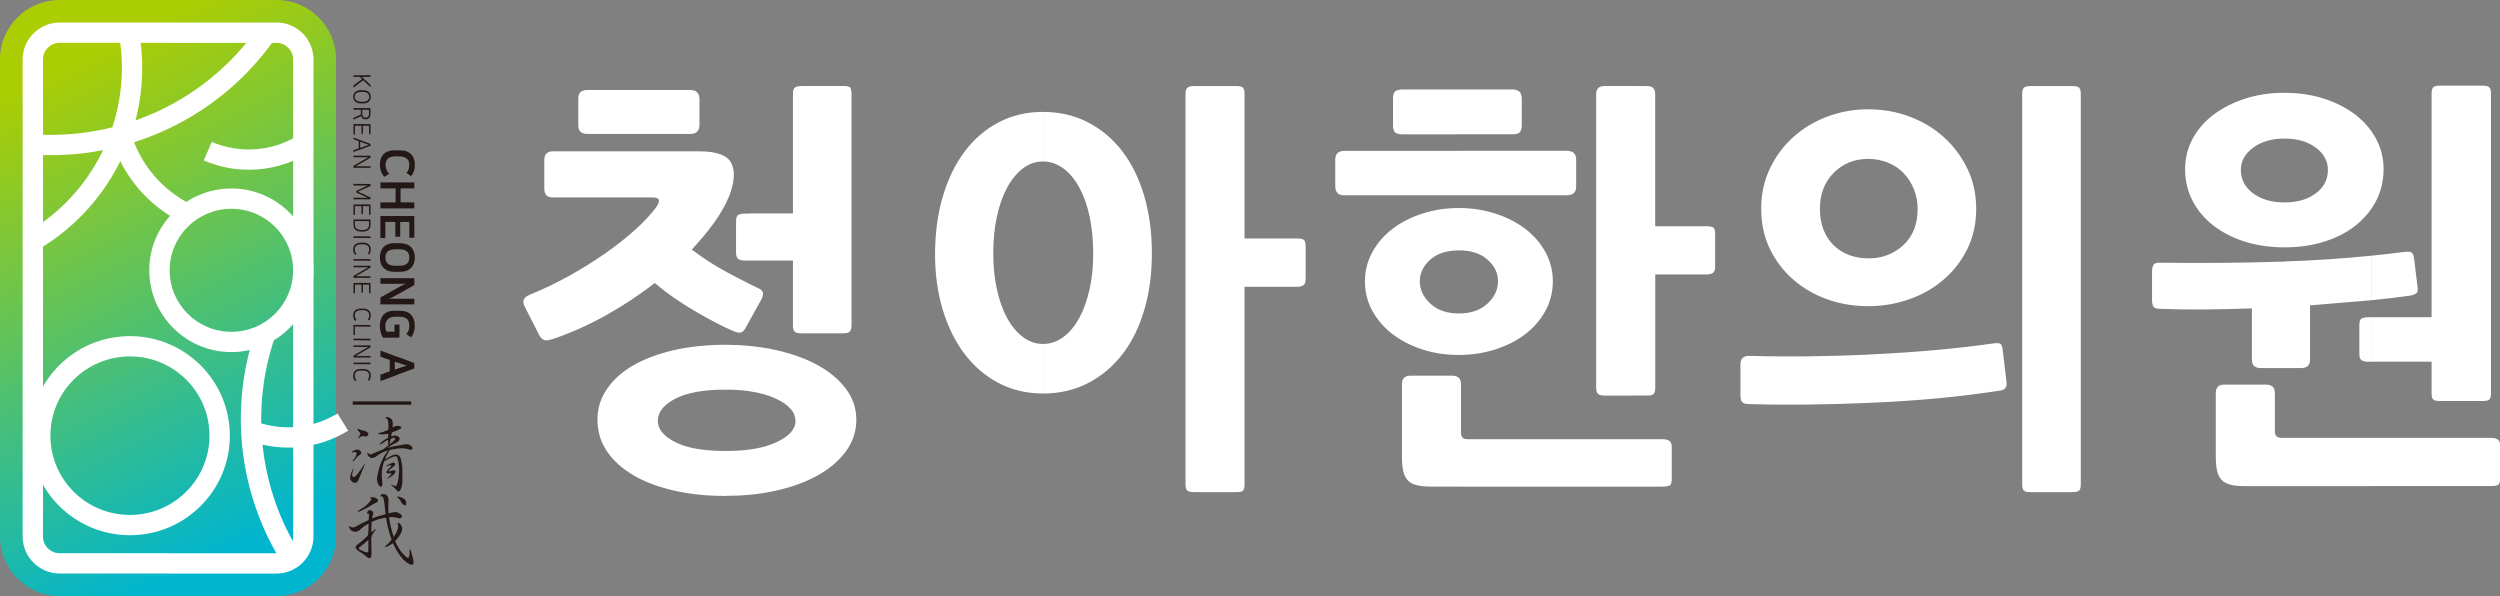 <svg width="151" height="36" viewBox="0 0 151 36" fill="none" xmlns="http://www.w3.org/2000/svg">
<rect x="0" y="0" width="151" height="36" fill="#808080" stroke="none"/>
<g clip-path="url(#clip0_1_99)">
<path d="M143.237 29.363V26.449H150.488C150.626 26.449 150.744 26.478 150.849 26.537C150.951 26.596 151.003 26.72 151.003 26.906V28.899C151.003 29.138 150.951 29.275 150.849 29.308C150.747 29.341 150.626 29.36 150.488 29.36H143.237V29.363ZM143.237 21.845V19.159H146.868V5.656C146.868 5.47 146.9 5.34 146.969 5.274C147.038 5.206 147.166 5.173 147.353 5.173H149.97C150.157 5.173 150.288 5.206 150.354 5.274C150.423 5.343 150.456 5.47 150.456 5.656V23.736C150.456 23.942 150.423 24.073 150.354 24.132C150.285 24.191 150.157 24.22 149.97 24.22H147.353C147.166 24.22 147.038 24.191 146.969 24.132C146.9 24.073 146.868 23.939 146.868 23.736V21.845H143.237ZM143.237 18.133C144.027 18.057 144.801 17.966 145.559 17.858C145.729 17.825 145.857 17.776 145.943 17.718C146.028 17.659 146.054 17.525 146.018 17.322L145.811 15.61C145.779 15.404 145.723 15.283 145.644 15.237C145.569 15.195 145.401 15.191 145.142 15.224C144.509 15.306 143.873 15.381 143.23 15.446V18.136L143.237 18.133ZM143.237 12.6C143.342 12.45 143.434 12.29 143.519 12.127C143.817 11.548 143.968 10.908 143.968 10.208C143.968 9.561 143.817 8.954 143.519 8.392C143.434 8.231 143.339 8.078 143.237 7.931V12.597V12.6ZM143.237 7.934V12.6C142.974 12.983 142.653 13.322 142.276 13.623C141.745 14.041 141.118 14.365 140.39 14.594C139.662 14.822 138.862 14.94 137.989 14.94H137.976V12.228H137.989C138.76 12.228 139.386 12.045 139.875 11.679C140.364 11.313 140.606 10.839 140.606 10.261C140.606 9.731 140.364 9.284 139.875 8.918C139.386 8.552 138.76 8.369 137.989 8.369H137.976V5.607H137.989C138.862 5.607 139.662 5.728 140.39 5.967C141.118 6.205 141.748 6.529 142.276 6.937C142.656 7.231 142.978 7.565 143.237 7.934ZM143.237 15.443V18.133C143.027 18.152 142.82 18.172 142.607 18.188C141.597 18.273 140.57 18.358 139.527 18.443V21.717C139.527 22.057 139.347 22.23 138.99 22.23H137.976V15.793C139.76 15.734 141.512 15.62 143.237 15.443ZM143.237 19.162H143.02C142.883 19.162 142.765 19.185 142.66 19.227C142.555 19.27 142.505 19.404 142.505 19.622V21.387C142.505 21.573 142.551 21.698 142.646 21.76C142.742 21.818 142.863 21.848 143.017 21.848H143.234V19.162H143.237ZM143.237 26.449V29.363H137.976V26.449H143.237ZM137.976 5.607V8.369C137.212 8.369 136.582 8.555 136.09 8.918C135.595 9.284 135.346 9.731 135.346 10.261C135.346 10.839 135.595 11.313 136.09 11.679C136.582 12.041 137.212 12.228 137.976 12.228V14.94C137.107 14.94 136.313 14.822 135.588 14.594C134.86 14.365 134.227 14.038 133.689 13.623C133.152 13.205 132.732 12.708 132.43 12.127C132.132 11.548 131.981 10.908 131.981 10.208C131.981 9.561 132.132 8.954 132.43 8.392C132.729 7.829 133.148 7.343 133.689 6.934C134.227 6.526 134.86 6.202 135.588 5.964C136.313 5.725 137.107 5.607 137.976 5.604V5.607ZM137.976 15.796V22.233H136.553C136.192 22.233 136.015 22.064 136.015 21.72V18.626C135.057 18.659 134.116 18.681 133.191 18.691C132.266 18.701 131.361 18.688 130.469 18.652C130.262 18.652 130.131 18.61 130.072 18.525C130.013 18.44 129.983 18.302 129.983 18.116V16.404C129.983 16.218 130.016 16.077 130.085 15.982C130.154 15.888 130.282 15.852 130.469 15.868C132.899 15.901 135.359 15.881 137.848 15.803H137.976V15.796ZM137.976 26.449V29.363H135.602C135.241 29.363 134.946 29.334 134.716 29.275C134.486 29.216 134.306 29.118 134.178 28.981C134.05 28.844 133.962 28.658 133.909 28.419C133.857 28.181 133.834 27.883 133.834 27.524V23.74C133.834 23.4 134.004 23.23 134.349 23.23H136.864C137.225 23.23 137.402 23.4 137.402 23.74V26.066C137.402 26.321 137.54 26.449 137.812 26.449H137.979H137.976ZM112.873 24.331V21.41L113.168 21.397C114.444 21.338 115.693 21.253 116.917 21.142C118.14 21.031 119.291 20.9 120.37 20.747C120.61 20.714 120.764 20.721 120.833 20.773C120.902 20.825 120.944 20.943 120.961 21.132L121.19 23.05C121.243 23.358 121.121 23.537 120.83 23.586C119.649 23.773 118.422 23.926 117.146 24.047C115.871 24.168 114.585 24.256 113.283 24.315L112.873 24.334V24.331ZM112.873 18.495V15.607C113.699 15.6 114.398 15.332 114.965 14.803C115.539 14.267 115.825 13.538 115.825 12.617C115.825 12.192 115.749 11.79 115.595 11.414C115.441 11.038 115.231 10.715 114.965 10.444C114.7 10.172 114.385 9.963 114.014 9.816C113.653 9.676 113.273 9.601 112.873 9.597V6.604C113.752 6.604 114.582 6.754 115.362 7.052C116.149 7.349 116.838 7.767 117.428 8.303C118.019 8.839 118.488 9.476 118.839 10.208C119.19 10.94 119.363 11.744 119.363 12.613C119.363 13.483 119.186 14.303 118.839 15.018C118.488 15.734 118.012 16.352 117.415 16.871C116.815 17.391 116.12 17.793 115.323 18.074C114.542 18.348 113.726 18.489 112.873 18.495ZM125.195 29.723H122.627C122.44 29.723 122.312 29.694 122.243 29.635C122.174 29.576 122.141 29.442 122.141 29.239V5.683C122.141 5.496 122.174 5.366 122.243 5.3C122.312 5.235 122.44 5.199 122.627 5.199H125.195C125.382 5.199 125.51 5.232 125.579 5.3C125.648 5.369 125.68 5.496 125.68 5.683V29.236C125.68 29.442 125.648 29.573 125.579 29.631C125.51 29.69 125.382 29.72 125.195 29.72V29.723ZM112.873 6.604V9.597H112.847C112.007 9.597 111.312 9.878 110.754 10.44C110.197 11.002 109.921 11.728 109.921 12.613C109.921 13.499 110.193 14.264 110.741 14.799C111.289 15.335 111.991 15.603 112.847 15.603H112.873V18.492H112.82C111.948 18.492 111.121 18.351 110.344 18.07C109.567 17.789 108.881 17.387 108.291 16.868C107.701 16.348 107.235 15.731 106.891 15.015C106.549 14.3 106.376 13.499 106.376 12.61C106.376 11.721 106.546 10.94 106.891 10.205C107.232 9.473 107.701 8.836 108.291 8.3C108.881 7.764 109.57 7.346 110.357 7.048C111.144 6.751 111.974 6.601 112.847 6.601H112.873V6.604ZM112.873 21.413V24.334C111.709 24.384 110.551 24.416 109.396 24.433C108.104 24.449 106.851 24.442 105.634 24.406C105.428 24.406 105.293 24.364 105.224 24.279C105.156 24.194 105.123 24.057 105.123 23.87V22.031C105.123 21.671 105.293 21.495 105.638 21.495C106.835 21.528 108.071 21.537 109.347 21.521C110.525 21.505 111.699 21.472 112.876 21.42L112.873 21.413ZM98.691 29.393V26.527H100.436C100.574 26.527 100.698 26.556 100.807 26.615C100.918 26.674 100.974 26.798 100.974 26.988V28.932C100.974 29.171 100.918 29.308 100.807 29.341C100.695 29.373 100.57 29.393 100.436 29.393H98.691ZM98.691 23.893V5.199H99.511C99.819 5.199 99.974 5.362 99.974 5.686V13.665H103.08C103.217 13.665 103.335 13.682 103.44 13.718C103.542 13.751 103.594 13.888 103.594 14.126V16.12C103.594 16.306 103.549 16.43 103.453 16.489C103.358 16.548 103.237 16.577 103.083 16.577H99.977V23.407C99.977 23.593 99.947 23.724 99.888 23.789C99.829 23.857 99.705 23.89 99.518 23.89H98.698L98.691 23.893ZM98.691 5.199V23.893H96.92C96.733 23.893 96.599 23.861 96.523 23.792C96.448 23.724 96.409 23.596 96.409 23.41V5.683C96.409 5.359 96.579 5.196 96.92 5.196H98.691V5.199ZM98.691 26.527H88.629C88.373 26.527 88.245 26.4 88.245 26.145V23.204C88.245 23.037 88.203 22.913 88.117 22.828V29.393H98.691V26.527ZM88.117 21.439V18.933C88.835 18.933 89.409 18.737 89.836 18.345C90.262 17.953 90.479 17.502 90.479 16.989C90.479 16.476 90.269 16.061 89.849 15.685C89.429 15.309 88.852 15.123 88.117 15.123V12.564C88.888 12.564 89.619 12.675 90.311 12.898C91.003 13.12 91.607 13.427 92.122 13.819C92.637 14.211 93.04 14.678 93.342 15.224C93.64 15.77 93.791 16.358 93.791 16.989C93.791 17.619 93.64 18.234 93.342 18.779C93.043 19.325 92.637 19.792 92.122 20.185C91.607 20.577 91.007 20.884 90.311 21.106C89.626 21.325 88.895 21.436 88.117 21.439ZM88.117 11.796V9.11H94.637C95.015 9.11 95.201 9.29 95.201 9.646V11.257C95.201 11.617 95.015 11.793 94.637 11.793H88.117V11.796ZM88.117 8.114V5.402H91.351C91.728 5.402 91.915 5.588 91.915 5.964V7.548C91.915 7.735 91.882 7.875 91.814 7.97C91.745 8.065 91.591 8.11 91.351 8.11H88.117V8.114ZM88.117 5.402V8.114H84.677C84.539 8.114 84.414 8.084 84.306 8.026C84.195 7.967 84.139 7.816 84.139 7.578V5.941C84.139 5.702 84.195 5.552 84.306 5.493C84.418 5.434 84.542 5.405 84.677 5.405H88.117V5.402ZM88.117 9.11V11.796H81.187C80.826 11.796 80.649 11.61 80.649 11.234V9.65C80.649 9.29 80.836 9.114 81.213 9.114H88.117V9.11ZM88.117 12.564V15.123C87.383 15.123 86.805 15.309 86.385 15.685C85.966 16.061 85.756 16.495 85.756 16.989C85.756 17.482 85.969 17.953 86.399 18.345C86.825 18.737 87.399 18.933 88.117 18.933V21.439H88.091C87.32 21.439 86.592 21.328 85.91 21.106C85.225 20.884 84.628 20.577 84.113 20.185C83.601 19.792 83.194 19.325 82.893 18.779C82.591 18.234 82.443 17.636 82.443 16.989C82.443 16.342 82.594 15.77 82.893 15.224C83.191 14.678 83.598 14.211 84.113 13.819C84.628 13.427 85.228 13.12 85.923 12.898C86.615 12.675 87.347 12.564 88.117 12.564ZM88.117 22.825V29.39H86.448C86.087 29.39 85.792 29.36 85.562 29.301C85.333 29.243 85.152 29.145 85.024 29.007C84.897 28.87 84.805 28.684 84.755 28.445C84.703 28.207 84.677 27.909 84.677 27.55V23.204C84.677 22.864 84.847 22.691 85.192 22.691H87.707C87.891 22.691 88.029 22.737 88.117 22.825ZM63.014 23.766V20.773C63.453 20.773 63.86 20.629 64.234 20.351C64.611 20.07 64.933 19.681 65.198 19.188C65.464 18.695 65.667 18.113 65.815 17.45C65.963 16.786 66.031 16.067 66.031 15.303C66.031 14.538 65.959 13.764 65.815 13.09C65.671 12.417 65.464 11.832 65.198 11.339C64.933 10.845 64.611 10.457 64.234 10.176C63.86 9.898 63.453 9.757 63.014 9.754V6.761C64.001 6.761 64.9 6.97 65.71 7.388C66.523 7.807 67.215 8.392 67.789 9.14C68.363 9.891 68.803 10.79 69.111 11.839C69.419 12.888 69.573 14.041 69.573 15.303C69.573 16.564 69.419 17.688 69.111 18.73C68.803 19.77 68.363 20.662 67.789 21.403C67.215 22.145 66.523 22.724 65.71 23.142C64.9 23.557 64.001 23.766 63.014 23.769V23.766ZM78.35 17.322H75.169V29.239C75.169 29.445 75.139 29.576 75.08 29.635C75.021 29.694 74.897 29.723 74.706 29.723H72.115C71.928 29.723 71.794 29.694 71.719 29.635C71.643 29.576 71.604 29.442 71.604 29.239V5.683C71.604 5.496 71.643 5.366 71.719 5.3C71.797 5.232 71.928 5.199 72.115 5.199H74.706C74.893 5.199 75.018 5.232 75.08 5.3C75.139 5.369 75.169 5.496 75.169 5.683V14.404H78.35C78.504 14.404 78.629 14.427 78.721 14.469C78.816 14.512 78.862 14.652 78.862 14.891V16.835C78.862 17.041 78.816 17.172 78.721 17.231C78.626 17.289 78.504 17.319 78.35 17.319V17.322ZM45.27 20.894C45.844 20.949 46.399 21.037 46.933 21.158C47.901 21.381 48.734 21.688 49.436 22.08C50.138 22.472 50.692 22.946 51.105 23.498C51.515 24.053 51.722 24.671 51.722 25.351C51.722 26.03 51.515 26.681 51.105 27.243C50.695 27.805 50.138 28.288 49.436 28.687C48.734 29.089 47.901 29.399 46.933 29.622C46.399 29.742 45.844 29.834 45.27 29.886V27.154C45.907 27.07 46.455 26.919 46.907 26.707C47.668 26.347 48.048 25.923 48.048 25.429C48.048 24.9 47.658 24.452 46.881 24.086C46.425 23.87 45.887 23.72 45.27 23.632V20.894ZM63.011 6.761V9.754H62.998C62.551 9.754 62.145 9.895 61.778 10.176C61.41 10.457 61.092 10.845 60.826 11.339C60.561 11.832 60.354 12.417 60.21 13.09C60.066 13.764 59.993 14.502 59.993 15.303C59.993 16.103 60.066 16.789 60.21 17.463C60.354 18.136 60.561 18.714 60.826 19.201C61.092 19.688 61.407 20.07 61.778 20.351C62.145 20.632 62.551 20.773 62.998 20.773H63.011V23.766H62.998C62.004 23.766 61.105 23.553 60.302 23.125C59.498 22.701 58.813 22.113 58.248 21.361C57.684 20.609 57.248 19.724 56.94 18.701C56.632 17.678 56.477 16.561 56.477 15.352C56.477 14.143 56.632 12.934 56.94 11.888C57.248 10.839 57.684 9.937 58.248 9.176C58.813 8.418 59.498 7.826 60.302 7.398C61.105 6.973 62.004 6.758 62.998 6.758H63.011V6.761ZM45.27 19.377V17.152C45.454 17.244 45.628 17.325 45.789 17.401C45.976 17.485 46.074 17.587 46.084 17.708C46.094 17.829 46.054 17.962 45.969 18.116L45.27 19.377ZM45.27 15.737H47.894V19.649C47.894 19.835 47.927 19.966 47.996 20.031C48.065 20.1 48.193 20.132 48.38 20.132H50.948C51.135 20.132 51.266 20.093 51.331 20.018C51.4 19.939 51.433 19.809 51.433 19.622V5.683C51.433 5.545 51.417 5.431 51.381 5.336C51.348 5.241 51.217 5.196 50.997 5.196H48.406C48.252 5.196 48.127 5.222 48.035 5.271C47.94 5.323 47.894 5.457 47.894 5.679V12.891H45.27V15.731V15.737ZM43.837 29.955C42.673 29.955 41.617 29.844 40.666 29.622C39.715 29.399 38.904 29.089 38.229 28.687C37.553 28.285 37.025 27.805 36.651 27.243C36.274 26.681 36.087 26.05 36.087 25.351C36.087 24.651 36.274 24.073 36.651 23.511C37.029 22.949 37.553 22.472 38.229 22.08C38.904 21.688 39.718 21.381 40.666 21.158C41.617 20.936 42.673 20.825 43.837 20.825C44.326 20.825 44.805 20.848 45.27 20.89V23.629C44.834 23.567 44.355 23.534 43.837 23.534C42.502 23.534 41.486 23.717 40.784 24.083C40.082 24.449 39.731 24.896 39.731 25.426C39.731 25.919 40.082 26.347 40.784 26.704C41.486 27.063 42.502 27.239 43.837 27.239C44.359 27.239 44.834 27.21 45.27 27.151V29.883C44.805 29.929 44.329 29.948 43.837 29.948V29.955ZM45.27 12.898V15.737H44.969C44.798 15.737 44.67 15.705 44.585 15.636C44.5 15.567 44.457 15.44 44.457 15.254V13.388C44.457 13.166 44.503 13.028 44.598 12.979C44.693 12.927 44.818 12.901 44.972 12.901H45.274L45.27 12.898ZM45.27 17.149C44.87 16.95 44.414 16.714 43.903 16.44C43.158 16.038 42.453 15.584 41.784 15.071C42.279 14.541 42.722 14.015 43.106 13.486C43.49 12.957 43.795 12.43 44.018 11.901C44.359 11.048 44.414 10.375 44.185 9.882C43.955 9.388 43.309 9.14 42.247 9.14H33.391C33.05 9.14 32.876 9.32 32.876 9.676V11.388C32.876 11.747 33.04 11.924 33.365 11.924H39.423C39.869 11.924 39.918 12.146 39.577 12.591C39.269 12.999 38.855 13.44 38.331 13.907C37.809 14.375 37.219 14.842 36.559 15.303C35.9 15.763 35.182 16.211 34.405 16.646C33.627 17.08 32.817 17.469 31.978 17.809C31.617 17.962 31.525 18.201 31.696 18.525L32.594 20.289C32.679 20.426 32.778 20.511 32.889 20.544C33.001 20.577 33.201 20.544 33.493 20.443C34.536 20.083 35.575 19.616 36.612 19.038C37.648 18.459 38.626 17.809 39.551 17.093C39.928 17.417 40.334 17.727 40.771 18.028C41.207 18.325 41.64 18.6 42.066 18.845C42.492 19.09 42.896 19.315 43.273 19.511C43.65 19.707 43.985 19.864 44.273 19.985C44.46 20.07 44.611 20.106 44.723 20.087C44.834 20.07 44.933 19.985 45.018 19.832L45.27 19.377V17.152V17.149ZM41.682 8.091H35.471C35.333 8.091 35.208 8.058 35.097 7.99C34.985 7.921 34.929 7.777 34.929 7.555V5.97C34.929 5.748 34.985 5.604 35.097 5.536C35.208 5.467 35.333 5.434 35.471 5.434H41.682C42.06 5.434 42.247 5.621 42.247 5.996V7.532C42.247 7.908 42.06 8.094 41.682 8.094V8.091Z" fill="white"/>
<path d="M16.697 0H3.601C1.612 0 0 1.606 0 3.588V32.412C0 34.394 1.612 36 3.601 36H16.697C18.686 36 20.298 34.394 20.298 32.412V3.588C20.298 1.606 18.686 0 16.697 0Z" fill="url(#paint0_linear_1_99)"/>
<path d="M10.151 1.359H16.701C17.317 1.359 17.875 1.611 18.278 2.013C18.681 2.415 18.934 2.974 18.934 3.585V32.415C18.934 33.026 18.681 33.582 18.278 33.987C17.875 34.392 17.314 34.644 16.701 34.644H10.151V33.419H16.701C16.976 33.419 17.225 33.307 17.409 33.124C17.589 32.945 17.704 32.693 17.704 32.419V3.588C17.704 3.313 17.593 3.065 17.409 2.882C17.225 2.699 16.976 2.588 16.701 2.588H10.151V1.363V1.359ZM3.601 1.359H10.151V2.585H3.601C3.326 2.585 3.073 2.696 2.893 2.879C2.709 3.062 2.598 3.31 2.598 3.585V32.415C2.598 32.69 2.709 32.941 2.893 33.121C3.076 33.301 3.326 33.415 3.601 33.415H10.151V34.641H3.601C2.988 34.641 2.43 34.389 2.024 33.987C1.62 33.582 1.368 33.026 1.368 32.415V3.588C1.368 2.974 1.62 2.418 2.024 2.016C2.427 1.614 2.988 1.363 3.601 1.363V1.359Z" fill="white"/>
<path d="M8.383 1.833C8.865 4.473 8.485 7.107 7.422 9.411C6.343 11.751 4.565 13.754 2.27 15.093L1.65 14.038C3.722 12.826 5.333 11.015 6.307 8.901C7.268 6.816 7.612 4.434 7.179 2.046L8.386 1.83L8.383 1.833Z" fill="white"/>
<path d="M7.894 7.989C8.173 8.957 8.649 9.823 9.265 10.558C9.902 11.316 10.689 11.93 11.574 12.365L11.03 13.463C9.993 12.953 9.068 12.231 8.324 11.345C7.599 10.483 7.042 9.463 6.714 8.326L7.898 7.989H7.894Z" fill="white"/>
<path d="M16.622 2.32C14.956 4.712 12.732 6.552 10.22 7.751C7.658 8.973 4.805 9.532 1.938 9.332L2.02 8.11C4.677 8.293 7.324 7.777 9.688 6.65C12.011 5.542 14.067 3.839 15.608 1.627L16.619 2.323L16.622 2.32Z" fill="white"/>
<path d="M18.642 9.231C17.691 9.816 16.619 10.156 15.526 10.234C14.444 10.313 13.339 10.136 12.306 9.692L12.791 8.571C13.634 8.934 14.546 9.078 15.441 9.012C16.34 8.947 17.219 8.669 17.996 8.189L18.639 9.228L18.642 9.231Z" fill="white"/>
<path d="M13.975 11.384C15.343 11.384 16.582 11.937 17.481 12.832C18.38 13.727 18.934 14.963 18.934 16.325C18.934 17.688 18.38 18.923 17.481 19.818C16.582 20.714 15.343 21.266 13.975 21.266V20.041C15.005 20.041 15.936 19.626 16.612 18.953C17.288 18.279 17.704 17.351 17.704 16.325C17.704 15.299 17.288 14.371 16.612 13.698C15.936 13.025 15.005 12.61 13.975 12.61V11.384ZM13.975 21.266C12.607 21.266 11.368 20.714 10.469 19.818C9.57 18.923 9.016 17.688 9.016 16.325C9.016 14.963 9.57 13.727 10.469 12.832C11.368 11.937 12.607 11.384 13.975 11.384V12.61C12.945 12.61 12.014 13.025 11.338 13.698C10.662 14.371 10.246 15.299 10.246 16.325C10.246 17.351 10.662 18.279 11.338 18.953C12.014 19.626 12.945 20.041 13.975 20.041V21.266Z" fill="white"/>
<path d="M7.848 20.302C9.515 20.302 11.023 20.975 12.115 22.063C13.208 23.151 13.883 24.654 13.883 26.314C13.883 27.974 13.208 29.478 12.115 30.566C11.023 31.654 9.515 32.327 7.848 32.327V31.102C9.173 31.102 10.377 30.566 11.246 29.7C12.115 28.834 12.653 27.638 12.653 26.314C12.653 24.991 12.115 23.795 11.246 22.929C10.377 22.063 9.177 21.527 7.848 21.527V20.302ZM7.848 32.327C6.182 32.327 4.674 31.654 3.582 30.566C2.489 29.478 1.814 27.974 1.814 26.314C1.814 24.654 2.489 23.151 3.582 22.063C4.674 20.975 6.182 20.302 7.848 20.302V21.527C6.523 21.527 5.32 22.063 4.451 22.929C3.582 23.795 3.044 24.991 3.044 26.314C3.044 27.638 3.582 28.834 4.451 29.7C5.32 30.566 6.52 31.102 7.848 31.102V32.327Z" fill="white"/>
<path d="M17.088 34.075C15.753 31.968 14.939 29.618 14.657 27.213C14.375 24.789 14.631 22.308 15.441 19.966L16.605 20.364C15.858 22.531 15.618 24.828 15.881 27.073C16.14 29.298 16.891 31.474 18.127 33.422L17.088 34.072V34.075Z" fill="white"/>
<path d="M21.027 26.014C20.075 26.599 19.003 26.939 17.914 27.017C16.832 27.096 15.726 26.919 14.693 26.475L15.179 25.354C16.022 25.717 16.933 25.86 17.829 25.795C18.727 25.73 19.606 25.452 20.384 24.972L21.027 26.011V26.014Z" fill="white"/>
<path d="M24.264 33.677V33.356C24.352 33.468 24.447 33.566 24.546 33.651C24.555 33.657 24.565 33.664 24.572 33.67C24.582 33.677 24.588 33.68 24.595 33.686C24.647 33.713 24.687 33.693 24.71 33.621C24.733 33.549 24.742 33.428 24.736 33.255C24.736 33.232 24.736 33.216 24.739 33.206C24.742 33.196 24.749 33.19 24.756 33.187C24.769 33.187 24.779 33.187 24.788 33.203C24.798 33.216 24.808 33.236 24.818 33.268C24.818 33.275 24.824 33.285 24.824 33.294C24.824 33.304 24.831 33.314 24.831 33.324C24.893 33.52 24.936 33.68 24.959 33.801C24.982 33.922 24.985 34.01 24.972 34.056C24.962 34.072 24.949 34.085 24.939 34.095C24.926 34.105 24.91 34.108 24.893 34.111C24.867 34.111 24.834 34.111 24.802 34.098C24.769 34.088 24.729 34.072 24.687 34.049C24.683 34.049 24.677 34.043 24.674 34.043C24.67 34.043 24.667 34.039 24.664 34.039C24.523 33.954 24.385 33.834 24.257 33.68L24.264 33.677ZM24.264 32.105V31.788C24.28 31.827 24.29 31.87 24.293 31.915C24.3 31.971 24.29 32.033 24.264 32.105ZM24.264 31.236V31.121C24.264 31.121 24.27 31.138 24.273 31.148C24.28 31.174 24.277 31.2 24.27 31.223C24.27 31.229 24.267 31.232 24.264 31.236ZM24.264 30.383V30.053C24.326 30.079 24.378 30.105 24.418 30.134C24.5 30.216 24.539 30.304 24.539 30.406C24.539 30.432 24.532 30.455 24.526 30.474C24.519 30.491 24.51 30.504 24.5 30.514C24.48 30.523 24.454 30.523 24.424 30.514C24.378 30.497 24.339 30.471 24.306 30.435C24.293 30.419 24.277 30.402 24.264 30.383ZM22.256 32.719C22.256 32.693 22.256 32.67 22.256 32.657C22.256 32.644 22.25 32.634 22.24 32.634C22.233 32.634 22.227 32.634 22.217 32.644C22.207 32.647 22.194 32.657 22.174 32.67C22.096 32.742 22.027 32.804 21.968 32.856V32.579C22.017 32.533 22.069 32.487 22.125 32.435C22.142 32.419 22.155 32.406 22.168 32.392C22.181 32.379 22.194 32.37 22.207 32.36C22.224 32.334 22.233 32.262 22.247 32.138C22.256 32.017 22.263 31.843 22.27 31.625C22.168 31.677 22.073 31.732 21.991 31.794L21.971 31.808V31.556C22.073 31.504 22.174 31.458 22.27 31.412C22.27 31.36 22.273 31.308 22.276 31.259C22.276 31.21 22.276 31.16 22.283 31.115C22.283 31.072 22.283 31.043 22.27 31.027C22.26 31.01 22.24 31.007 22.217 31.02C22.171 31.04 22.158 31.027 22.171 30.974C22.181 30.948 22.191 30.922 22.201 30.902C22.21 30.883 22.224 30.863 22.237 30.85C22.25 30.837 22.263 30.827 22.279 30.824C22.296 30.817 22.312 30.814 22.332 30.814C22.378 30.814 22.424 30.831 22.466 30.86C22.483 30.873 22.499 30.886 22.512 30.906C22.525 30.925 22.535 30.948 22.542 30.974C22.542 30.987 22.542 31.014 22.535 31.049C22.529 31.089 22.519 31.138 22.499 31.2C22.492 31.213 22.489 31.226 22.486 31.245C22.483 31.265 22.479 31.288 22.476 31.314C22.581 31.268 22.699 31.226 22.837 31.183C22.975 31.141 23.129 31.099 23.296 31.056C23.27 30.876 23.247 30.67 23.221 30.438C23.191 30.108 23.129 29.955 23.04 29.987C23.024 29.994 23.011 29.994 22.998 29.987C22.988 29.981 22.985 29.968 22.985 29.951C22.985 29.938 22.985 29.929 22.991 29.916C22.998 29.906 23.004 29.893 23.014 29.88C23.027 29.866 23.04 29.857 23.06 29.854C23.076 29.847 23.099 29.844 23.119 29.84C23.168 29.834 23.217 29.84 23.26 29.857C23.303 29.873 23.345 29.899 23.381 29.935C23.414 29.968 23.437 30.02 23.453 30.089C23.467 30.161 23.47 30.249 23.463 30.357C23.457 30.455 23.453 30.559 23.453 30.67C23.453 30.782 23.46 30.896 23.473 31.017C23.601 30.974 23.713 30.945 23.801 30.935C23.89 30.925 23.962 30.928 24.011 30.951C24.149 31.017 24.231 31.072 24.26 31.121V31.236C24.26 31.236 24.241 31.265 24.224 31.278C24.201 31.294 24.175 31.301 24.142 31.304C24.11 31.304 24.073 31.301 24.034 31.288C23.936 31.262 23.84 31.242 23.752 31.236C23.663 31.229 23.578 31.229 23.499 31.242C23.526 31.435 23.562 31.631 23.608 31.834C23.654 32.033 23.713 32.236 23.782 32.445C23.795 32.412 23.808 32.383 23.827 32.353C23.844 32.327 23.863 32.298 23.883 32.275C23.955 32.151 24.001 32.039 24.027 31.942C24.054 31.843 24.057 31.755 24.034 31.683C24.027 31.657 24.021 31.634 24.021 31.618C24.021 31.602 24.024 31.592 24.034 31.582C24.05 31.576 24.07 31.572 24.083 31.579C24.1 31.585 24.116 31.595 24.132 31.615C24.178 31.657 24.214 31.703 24.241 31.755C24.247 31.768 24.254 31.781 24.26 31.794V32.111C24.244 32.154 24.224 32.2 24.198 32.245C24.126 32.373 24.014 32.523 23.867 32.69C23.959 32.899 24.06 33.082 24.172 33.242C24.201 33.281 24.231 33.324 24.26 33.36V33.68C24.231 33.647 24.205 33.611 24.175 33.572C24.021 33.366 23.873 33.111 23.736 32.807C23.729 32.807 23.726 32.814 23.719 32.817C23.713 32.821 23.709 32.827 23.703 32.83C23.627 32.883 23.555 32.928 23.49 32.961C23.424 32.997 23.365 33.026 23.309 33.046C23.29 33.053 23.273 33.046 23.263 33.03C23.257 33.023 23.257 33.013 23.263 33C23.27 32.987 23.286 32.974 23.309 32.958C23.358 32.922 23.408 32.879 23.46 32.827C23.512 32.775 23.568 32.713 23.621 32.644C23.627 32.638 23.631 32.631 23.637 32.624C23.644 32.618 23.647 32.615 23.654 32.608C23.654 32.602 23.65 32.598 23.65 32.595C23.65 32.592 23.65 32.589 23.65 32.585C23.568 32.366 23.503 32.147 23.447 31.928C23.391 31.709 23.352 31.491 23.322 31.268C23.165 31.285 23.011 31.317 22.866 31.36C22.722 31.406 22.581 31.461 22.45 31.526C22.443 31.598 22.437 31.68 22.433 31.772C22.43 31.863 22.427 31.961 22.424 32.069C22.424 32.085 22.424 32.098 22.427 32.108C22.427 32.115 22.433 32.121 22.437 32.121C22.443 32.121 22.45 32.121 22.456 32.121C22.466 32.121 22.476 32.115 22.486 32.105C22.509 32.082 22.535 32.059 22.565 32.039C22.594 32.02 22.627 31.997 22.663 31.974C22.686 31.958 22.699 31.951 22.706 31.955C22.709 31.958 22.706 31.974 22.689 32C22.676 32.023 22.663 32.043 22.647 32.062C22.63 32.082 22.614 32.098 22.598 32.118C22.591 32.124 22.584 32.134 22.578 32.144C22.571 32.154 22.568 32.164 22.561 32.173C22.509 32.245 22.47 32.324 22.447 32.406C22.424 32.487 22.414 32.575 22.42 32.67C22.433 32.964 22.44 33.193 22.437 33.356C22.437 33.52 22.427 33.618 22.41 33.651C22.397 33.67 22.384 33.687 22.371 33.696C22.358 33.706 22.345 33.709 22.332 33.706C22.306 33.706 22.279 33.706 22.253 33.696C22.227 33.69 22.204 33.677 22.181 33.657C22.122 33.605 22.047 33.549 21.965 33.487H21.958V33.304C21.981 33.314 22.004 33.321 22.023 33.327C22.096 33.353 22.151 33.366 22.184 33.366C22.204 33.366 22.22 33.356 22.23 33.334C22.24 33.311 22.247 33.278 22.247 33.236C22.247 33.144 22.25 33.053 22.25 32.968C22.25 32.883 22.25 32.798 22.247 32.719H22.256ZM24.264 30.053C24.201 30.027 24.126 30.004 24.041 29.984C24.031 29.978 24.021 29.978 24.014 29.978C24.005 29.978 23.998 29.981 23.991 29.991C23.985 29.997 23.985 30.007 23.991 30.017C23.998 30.027 24.008 30.04 24.024 30.053C24.064 30.089 24.1 30.125 24.132 30.167C24.165 30.206 24.192 30.249 24.211 30.295C24.227 30.327 24.244 30.357 24.264 30.386V30.056V30.053ZM21.968 30.778L21.981 30.772C22.115 30.7 22.289 30.605 22.496 30.481C22.509 30.468 22.529 30.455 22.558 30.438C22.588 30.422 22.624 30.406 22.673 30.386C22.686 30.38 22.699 30.373 22.719 30.36C22.735 30.347 22.758 30.334 22.778 30.314C22.798 30.298 22.814 30.285 22.824 30.268C22.834 30.252 22.84 30.236 22.84 30.219C22.84 30.203 22.83 30.18 22.811 30.161C22.791 30.141 22.762 30.118 22.725 30.095C22.666 30.059 22.604 30.04 22.548 30.03C22.489 30.023 22.43 30.03 22.375 30.049C22.365 30.056 22.358 30.063 22.358 30.069C22.358 30.076 22.365 30.079 22.375 30.085C22.391 30.095 22.404 30.105 22.414 30.115C22.42 30.125 22.427 30.138 22.427 30.151C22.427 30.17 22.41 30.203 22.378 30.246C22.345 30.288 22.299 30.344 22.233 30.412C22.161 30.487 22.079 30.563 21.981 30.634H21.974V30.778H21.968ZM21.968 32.853L21.928 32.886C21.863 32.941 21.81 32.981 21.771 33.004C21.741 33.023 21.718 33.043 21.702 33.059C21.686 33.079 21.679 33.095 21.676 33.111C21.676 33.134 21.679 33.154 21.696 33.17C21.709 33.187 21.732 33.2 21.761 33.213C21.84 33.249 21.909 33.278 21.968 33.301V33.481C21.886 33.422 21.791 33.363 21.686 33.298C21.617 33.255 21.568 33.216 21.532 33.173C21.495 33.131 21.479 33.092 21.479 33.053C21.486 33.02 21.499 32.99 21.515 32.964C21.532 32.938 21.551 32.919 21.578 32.902C21.63 32.866 21.702 32.811 21.794 32.732C21.846 32.687 21.905 32.634 21.971 32.575V32.853H21.968ZM21.968 30.638V30.778C21.837 30.844 21.741 30.886 21.682 30.899C21.666 30.899 21.65 30.902 21.637 30.902C21.623 30.902 21.617 30.899 21.61 30.893C21.6 30.876 21.61 30.863 21.64 30.847C21.761 30.778 21.869 30.706 21.968 30.634V30.638ZM21.968 31.553V31.804C21.892 31.86 21.823 31.919 21.761 31.981C21.732 32.01 21.702 32.036 21.673 32.053C21.643 32.072 21.617 32.085 21.587 32.095C21.515 32.118 21.45 32.124 21.387 32.115C21.325 32.105 21.266 32.079 21.213 32.036C21.181 32.01 21.154 31.981 21.135 31.948C21.115 31.915 21.099 31.879 21.089 31.84C21.079 31.801 21.079 31.778 21.092 31.772C21.105 31.765 21.128 31.781 21.164 31.814C21.187 31.83 21.213 31.843 21.24 31.853C21.266 31.86 21.292 31.863 21.322 31.86C21.348 31.86 21.374 31.853 21.4 31.847C21.43 31.837 21.459 31.824 21.492 31.804C21.63 31.726 21.764 31.654 21.892 31.585L21.965 31.549L21.968 31.553Z" fill="#231815"/>
<path d="M23.703 29.373V29.298C23.745 29.321 23.785 29.334 23.817 29.344C23.857 29.357 23.886 29.363 23.909 29.354C23.926 29.347 23.939 29.334 23.952 29.318C23.965 29.301 23.975 29.282 23.985 29.256C23.985 29.249 23.991 29.242 23.991 29.236C23.991 29.229 23.998 29.226 23.998 29.22C24.057 29.004 24.09 28.778 24.103 28.55C24.113 28.318 24.096 28.082 24.054 27.837C24.041 27.762 24.024 27.703 24.005 27.658C23.985 27.612 23.962 27.582 23.939 27.566C23.89 27.55 23.814 27.566 23.703 27.605V27.501L23.732 27.488C23.847 27.445 23.945 27.439 24.024 27.475C24.077 27.497 24.119 27.534 24.152 27.582C24.185 27.631 24.211 27.697 24.227 27.775C24.254 27.899 24.273 28.011 24.287 28.115C24.3 28.22 24.306 28.314 24.303 28.403C24.3 28.504 24.296 28.608 24.303 28.72C24.316 28.929 24.309 29.108 24.287 29.259C24.264 29.409 24.224 29.533 24.162 29.625C24.132 29.667 24.096 29.69 24.07 29.684C24.008 29.674 23.965 29.631 23.936 29.579C23.916 29.546 23.883 29.52 23.844 29.488C23.814 29.465 23.788 29.442 23.762 29.422C23.739 29.403 23.722 29.383 23.703 29.363V29.373ZM23.703 28.726C23.726 28.707 23.749 28.69 23.768 28.671C23.827 28.615 23.867 28.559 23.883 28.507C23.886 28.494 23.883 28.484 23.883 28.474C23.883 28.465 23.88 28.458 23.877 28.452C23.87 28.445 23.86 28.435 23.854 28.429C23.844 28.422 23.834 28.413 23.821 28.406C23.811 28.399 23.788 28.399 23.752 28.406C23.739 28.406 23.719 28.413 23.699 28.419V28.726H23.703ZM23.703 28.23L23.808 28.145C23.84 28.115 23.857 28.082 23.863 28.056C23.87 28.03 23.87 28.011 23.857 27.994C23.84 27.975 23.824 27.965 23.811 27.955C23.798 27.945 23.785 27.942 23.772 27.939C23.759 27.939 23.735 27.939 23.703 27.955V28.233V28.23ZM23.703 27.145V26.978C23.742 26.968 23.785 26.958 23.827 26.952C24.001 26.916 24.198 26.88 24.421 26.844C24.49 26.834 24.546 26.828 24.595 26.831C24.644 26.831 24.683 26.841 24.713 26.86C24.782 26.899 24.831 26.936 24.867 26.968C24.9 26.998 24.919 27.024 24.919 27.047C24.919 27.069 24.919 27.089 24.91 27.105C24.903 27.122 24.887 27.138 24.867 27.151C24.847 27.161 24.824 27.168 24.795 27.168C24.769 27.168 24.736 27.161 24.7 27.148C24.565 27.096 24.401 27.073 24.208 27.076C24.057 27.079 23.886 27.105 23.696 27.148L23.703 27.145ZM23.703 26.864C23.778 26.821 23.857 26.779 23.942 26.736C23.988 26.713 24.024 26.69 24.054 26.661C24.083 26.635 24.1 26.599 24.116 26.566C24.129 26.537 24.139 26.514 24.142 26.494C24.142 26.475 24.139 26.455 24.126 26.436C24.113 26.416 24.096 26.396 24.073 26.38C24.05 26.364 24.021 26.347 23.985 26.331C23.939 26.311 23.886 26.305 23.831 26.308C23.791 26.311 23.749 26.321 23.706 26.337V26.471L23.762 26.455C23.788 26.449 23.808 26.445 23.824 26.445C23.84 26.445 23.854 26.455 23.86 26.465C23.873 26.481 23.877 26.504 23.863 26.53C23.85 26.56 23.821 26.592 23.778 26.628L23.703 26.694V26.86V26.864ZM23.703 26.102V25.406C23.713 25.436 23.716 25.475 23.719 25.521C23.726 25.599 23.719 25.697 23.713 25.818C23.765 25.785 23.814 25.762 23.86 25.746C23.906 25.73 23.945 25.72 23.985 25.72C24.044 25.72 24.096 25.72 24.136 25.733C24.175 25.746 24.208 25.766 24.227 25.795C24.227 25.802 24.234 25.811 24.234 25.821C24.234 25.831 24.234 25.841 24.234 25.851C24.227 25.877 24.175 25.909 24.083 25.955C23.995 25.998 23.87 26.047 23.706 26.105L23.703 26.102ZM23.703 25.406V26.102L23.667 26.115C23.66 26.138 23.657 26.161 23.654 26.187C23.654 26.21 23.65 26.236 23.644 26.262C23.64 26.292 23.634 26.328 23.627 26.367C23.654 26.357 23.677 26.347 23.699 26.337V26.471C23.667 26.481 23.634 26.491 23.601 26.501C23.588 26.56 23.578 26.615 23.565 26.671C23.555 26.726 23.545 26.779 23.535 26.828L23.532 26.834V26.841C23.568 26.808 23.604 26.775 23.647 26.743L23.699 26.697V26.864C23.673 26.88 23.647 26.893 23.621 26.909C23.526 26.965 23.444 27.017 23.372 27.063C23.467 27.034 23.578 27.004 23.699 26.975V27.141C23.647 27.154 23.591 27.168 23.539 27.18C23.473 27.285 23.417 27.386 23.368 27.481C23.319 27.576 23.28 27.667 23.247 27.756C23.253 27.746 23.263 27.736 23.276 27.73C23.29 27.723 23.303 27.72 23.319 27.71C23.467 27.618 23.595 27.547 23.703 27.501V27.605C23.591 27.648 23.45 27.72 23.28 27.821C23.263 27.831 23.247 27.837 23.237 27.844C23.227 27.85 23.217 27.854 23.211 27.857C23.204 27.87 23.198 27.883 23.194 27.896C23.191 27.909 23.191 27.922 23.184 27.935C23.125 28.089 23.083 28.259 23.066 28.445C23.05 28.631 23.053 28.834 23.083 29.056C23.093 29.125 23.099 29.18 23.099 29.226C23.099 29.272 23.096 29.301 23.086 29.324C23.076 29.35 23.063 29.37 23.053 29.38C23.04 29.393 23.024 29.399 23.007 29.403C22.968 29.409 22.922 29.373 22.873 29.298C22.843 29.256 22.82 29.203 22.801 29.144C22.784 29.082 22.771 29.014 22.765 28.932C22.765 28.916 22.765 28.89 22.768 28.857C22.775 28.824 22.784 28.785 22.794 28.739C22.853 28.422 22.932 28.135 23.04 27.88C23.148 27.625 23.286 27.403 23.45 27.207C23.312 27.246 23.188 27.288 23.076 27.341C22.965 27.393 22.876 27.455 22.794 27.52C22.715 27.582 22.637 27.618 22.575 27.641C22.512 27.664 22.46 27.667 22.42 27.658C22.394 27.651 22.368 27.641 22.345 27.625C22.322 27.612 22.302 27.592 22.279 27.573C22.256 27.55 22.233 27.527 22.217 27.501L22.21 27.488V27.354C22.21 27.354 22.237 27.37 22.253 27.386C22.27 27.403 22.286 27.416 22.305 27.426C22.325 27.435 22.352 27.439 22.378 27.442C22.394 27.442 22.417 27.442 22.44 27.435C22.463 27.429 22.489 27.416 22.519 27.403C22.63 27.351 22.738 27.302 22.843 27.256C22.948 27.21 23.053 27.171 23.158 27.135C23.191 27.109 23.23 27.073 23.283 27.037C23.332 26.998 23.388 26.955 23.453 26.906C23.447 26.847 23.444 26.792 23.444 26.733C23.444 26.677 23.44 26.622 23.44 26.57C23.414 26.576 23.368 26.596 23.312 26.632C23.253 26.668 23.178 26.716 23.083 26.782C23.02 26.824 22.978 26.847 22.955 26.851C22.932 26.854 22.929 26.841 22.948 26.808C22.965 26.782 22.988 26.753 23.024 26.72C23.06 26.687 23.102 26.654 23.155 26.615C23.198 26.586 23.244 26.556 23.29 26.527C23.339 26.498 23.388 26.475 23.44 26.455C23.44 26.409 23.444 26.364 23.447 26.321C23.447 26.275 23.447 26.233 23.45 26.19C23.437 26.19 23.427 26.194 23.421 26.197C23.411 26.197 23.404 26.2 23.398 26.203C23.306 26.223 23.221 26.233 23.148 26.236C23.076 26.239 23.014 26.239 22.965 26.226C22.925 26.217 22.899 26.203 22.88 26.194C22.86 26.184 22.85 26.177 22.847 26.171C22.847 26.158 22.853 26.148 22.873 26.145C22.893 26.138 22.925 26.135 22.968 26.132C23.007 26.132 23.07 26.112 23.152 26.083C23.234 26.053 23.339 26.011 23.46 25.958V25.628C23.46 25.524 23.447 25.439 23.427 25.38C23.404 25.321 23.372 25.285 23.335 25.266C23.316 25.256 23.303 25.243 23.296 25.233C23.286 25.223 23.283 25.213 23.286 25.204C23.286 25.197 23.296 25.191 23.309 25.187C23.322 25.184 23.339 25.184 23.358 25.187C23.407 25.191 23.457 25.2 23.503 25.22C23.549 25.239 23.591 25.262 23.627 25.298C23.64 25.308 23.647 25.321 23.657 25.334C23.667 25.344 23.677 25.357 23.686 25.37C23.696 25.383 23.703 25.4 23.706 25.419L23.703 25.406ZM23.703 27.952C23.703 27.952 23.677 27.962 23.66 27.968C23.604 27.991 23.529 28.027 23.434 28.079C23.381 28.109 23.345 28.128 23.329 28.145C23.312 28.161 23.312 28.171 23.332 28.167C23.352 28.167 23.378 28.158 23.404 28.151C23.43 28.145 23.463 28.131 23.499 28.118C23.526 28.109 23.552 28.105 23.575 28.105C23.595 28.105 23.614 28.112 23.627 28.125C23.637 28.135 23.634 28.148 23.627 28.164C23.617 28.18 23.604 28.2 23.578 28.22C23.486 28.305 23.417 28.373 23.381 28.429C23.342 28.488 23.332 28.53 23.349 28.559C23.368 28.576 23.394 28.586 23.421 28.589C23.45 28.596 23.483 28.596 23.519 28.589C23.581 28.576 23.621 28.579 23.64 28.605C23.647 28.615 23.631 28.645 23.585 28.697C23.539 28.746 23.473 28.821 23.378 28.912C23.355 28.935 23.352 28.942 23.378 28.929C23.404 28.916 23.457 28.89 23.532 28.844C23.598 28.805 23.657 28.765 23.706 28.726V28.419C23.68 28.425 23.647 28.439 23.608 28.452C23.578 28.462 23.552 28.468 23.532 28.468C23.512 28.468 23.496 28.468 23.483 28.455C23.476 28.442 23.483 28.429 23.493 28.413C23.506 28.396 23.526 28.377 23.552 28.354L23.703 28.23V27.952ZM23.703 29.295L23.677 29.282C23.677 29.282 23.654 29.269 23.647 29.269C23.64 29.269 23.634 29.272 23.627 29.282C23.627 29.288 23.631 29.298 23.644 29.311C23.657 29.324 23.673 29.337 23.693 29.357L23.703 29.37V29.295ZM22.214 26.308C22.237 26.285 22.247 26.253 22.247 26.213V26.207C22.247 26.187 22.237 26.168 22.22 26.145L22.214 26.135V26.305V26.308ZM21.259 27.285C21.312 27.243 21.367 27.21 21.427 27.187C21.486 27.164 21.548 27.151 21.613 27.154C21.637 27.154 21.656 27.161 21.676 27.171C21.695 27.177 21.712 27.19 21.728 27.207C21.751 27.226 21.768 27.239 21.784 27.256C21.797 27.272 21.807 27.288 21.814 27.305C21.82 27.321 21.823 27.334 21.823 27.351C21.823 27.367 21.817 27.38 21.807 27.396C21.794 27.413 21.781 27.432 21.761 27.448C21.741 27.465 21.718 27.484 21.692 27.501C21.653 27.527 21.617 27.56 21.574 27.599C21.535 27.638 21.495 27.687 21.453 27.739C21.43 27.769 21.41 27.792 21.39 27.811C21.374 27.831 21.358 27.847 21.341 27.857C21.328 27.857 21.318 27.86 21.315 27.86C21.308 27.86 21.305 27.86 21.302 27.85C21.302 27.844 21.299 27.834 21.302 27.828C21.302 27.821 21.305 27.808 21.315 27.801C21.404 27.713 21.486 27.602 21.528 27.455C21.551 27.38 21.528 27.328 21.486 27.308C21.443 27.288 21.377 27.298 21.282 27.334C21.269 27.337 21.259 27.337 21.256 27.337C21.25 27.337 21.246 27.337 21.243 27.328C21.243 27.321 21.243 27.314 21.243 27.308C21.243 27.302 21.253 27.295 21.263 27.288L21.259 27.285ZM22.214 26.141V26.311C22.214 26.311 22.194 26.331 22.181 26.337C22.138 26.36 22.073 26.364 21.991 26.347C21.938 26.337 21.886 26.341 21.837 26.357C21.784 26.373 21.735 26.406 21.686 26.452C21.676 26.462 21.666 26.465 21.659 26.465C21.653 26.465 21.646 26.465 21.64 26.462C21.633 26.455 21.633 26.449 21.633 26.442C21.633 26.436 21.637 26.426 21.646 26.416C21.709 26.341 21.745 26.275 21.755 26.22C21.764 26.164 21.748 26.119 21.702 26.083C21.673 26.06 21.65 26.037 21.633 26.017C21.617 25.994 21.61 25.975 21.607 25.955C21.607 25.942 21.597 25.932 21.597 25.926C21.597 25.919 21.597 25.913 21.597 25.906C21.6 25.9 21.61 25.893 21.617 25.893C21.627 25.893 21.637 25.896 21.646 25.906C21.732 25.952 21.794 25.975 21.827 25.981C21.987 26.011 22.099 26.043 22.158 26.086C22.184 26.102 22.201 26.125 22.217 26.141H22.214ZM22.214 27.354V27.488C22.201 27.465 22.191 27.435 22.184 27.406C22.178 27.37 22.181 27.351 22.191 27.351C22.197 27.351 22.204 27.351 22.214 27.354ZM21.282 28.38C21.289 28.363 21.299 28.347 21.305 28.341C21.312 28.331 21.318 28.328 21.325 28.331C21.331 28.331 21.338 28.341 21.338 28.35C21.338 28.36 21.338 28.377 21.328 28.396C21.272 28.566 21.253 28.69 21.282 28.759C21.292 28.785 21.312 28.798 21.325 28.808C21.338 28.818 21.351 28.824 21.364 28.824C21.413 28.824 21.489 28.759 21.594 28.631C21.699 28.504 21.83 28.314 21.991 28.06C21.997 28.047 22.004 28.037 22.01 28.03C22.017 28.024 22.023 28.02 22.03 28.024C22.03 28.024 22.03 28.033 22.03 28.047C22.03 28.06 22.023 28.076 22.014 28.096C21.896 28.396 21.804 28.625 21.738 28.785C21.673 28.945 21.63 29.037 21.617 29.056C21.561 29.131 21.495 29.167 21.42 29.161C21.384 29.161 21.351 29.148 21.315 29.125C21.279 29.105 21.246 29.076 21.213 29.04C21.207 29.033 21.2 29.027 21.197 29.02C21.197 29.014 21.194 29.01 21.194 29.004C21.154 28.955 21.145 28.88 21.161 28.775C21.177 28.671 21.217 28.54 21.285 28.38H21.282Z" fill="#231815"/>
<path d="M25.057 9.934C25.057 9.816 25.041 9.705 25.005 9.6C24.969 9.499 24.916 9.408 24.844 9.329C24.772 9.251 24.68 9.192 24.569 9.146C24.457 9.104 24.326 9.081 24.172 9.081H24.001V9.447H24.09C24.218 9.447 24.319 9.46 24.401 9.489C24.483 9.516 24.549 9.551 24.595 9.6C24.641 9.646 24.674 9.698 24.693 9.757C24.713 9.816 24.72 9.875 24.72 9.937C24.72 9.999 24.716 10.058 24.706 10.114C24.697 10.169 24.68 10.225 24.657 10.28C24.631 10.336 24.598 10.388 24.549 10.444L24.828 10.64C24.884 10.571 24.926 10.502 24.962 10.431C24.995 10.359 25.018 10.283 25.034 10.202C25.047 10.12 25.057 10.032 25.057 9.937V9.934ZM24.001 22.635V22.269L24.26 22.184C24.306 22.168 24.346 22.155 24.382 22.142C24.418 22.129 24.451 22.119 24.48 22.109C24.513 22.099 24.542 22.09 24.575 22.08C24.549 22.073 24.523 22.067 24.5 22.06C24.477 22.054 24.454 22.047 24.431 22.041C24.408 22.034 24.382 22.024 24.355 22.014C24.329 22.005 24.296 21.995 24.26 21.982L24.001 21.897V21.547L25.024 21.926V22.253L24.001 22.635ZM24.001 20.387V19.6H24.129V20.387H24.001ZM24.001 19.129H24.09C24.218 19.129 24.326 19.142 24.408 19.168C24.49 19.194 24.555 19.234 24.602 19.283C24.647 19.332 24.68 19.387 24.697 19.456C24.716 19.521 24.723 19.593 24.723 19.675C24.723 19.73 24.716 19.789 24.706 19.848C24.697 19.907 24.677 19.962 24.651 20.018C24.624 20.073 24.588 20.126 24.546 20.178L24.825 20.374C24.88 20.302 24.926 20.23 24.959 20.155C24.992 20.08 25.018 20.002 25.031 19.92C25.044 19.838 25.054 19.76 25.054 19.678C25.054 19.547 25.038 19.426 25.002 19.315C24.965 19.204 24.913 19.109 24.841 19.028C24.769 18.946 24.677 18.884 24.565 18.838C24.454 18.792 24.323 18.77 24.169 18.77H23.998V19.132L24.001 19.129ZM24.001 18.384V18.044H25.024V18.384H24.001ZM24.001 17.793V17.394L24.221 17.27C24.267 17.244 24.316 17.221 24.369 17.198C24.421 17.175 24.477 17.155 24.536 17.142H24.001V16.802H25.024V17.217L24.001 17.793ZM24.001 16.417V16.051H24.126C24.244 16.051 24.342 16.038 24.418 16.012C24.497 15.986 24.555 15.95 24.602 15.907C24.647 15.861 24.677 15.809 24.697 15.75C24.716 15.691 24.723 15.626 24.723 15.554C24.723 15.486 24.713 15.42 24.697 15.361C24.677 15.303 24.647 15.25 24.602 15.204C24.555 15.159 24.497 15.123 24.418 15.097C24.339 15.071 24.244 15.057 24.126 15.057H24.001V14.691H24.172C24.3 14.691 24.411 14.708 24.506 14.737C24.605 14.767 24.687 14.809 24.756 14.861C24.825 14.917 24.884 14.979 24.926 15.051C24.972 15.123 25.005 15.201 25.024 15.286C25.044 15.371 25.057 15.459 25.057 15.554C25.057 15.649 25.047 15.737 25.024 15.822C25.005 15.907 24.972 15.986 24.926 16.057C24.884 16.129 24.825 16.191 24.756 16.247C24.687 16.299 24.602 16.342 24.506 16.371C24.408 16.401 24.296 16.417 24.172 16.417H24.001ZM24.001 14.299V13.045H25.024V14.358H24.723V13.404H24.172V14.299H24.001ZM24.001 12.587V11.015H25.024V11.378H24.195V12.224H25.024V12.587H24.001ZM24.001 9.081H23.808C23.686 9.081 23.578 9.097 23.483 9.127C23.388 9.156 23.309 9.195 23.24 9.248C23.172 9.3 23.116 9.362 23.073 9.431C23.03 9.499 22.998 9.578 22.978 9.659C22.958 9.741 22.948 9.829 22.948 9.917C22.948 9.973 22.948 10.035 22.958 10.097C22.965 10.159 22.978 10.228 22.998 10.293C23.017 10.359 23.044 10.427 23.08 10.492C23.116 10.558 23.165 10.623 23.224 10.682L23.503 10.489C23.447 10.434 23.404 10.378 23.372 10.313C23.339 10.251 23.319 10.185 23.306 10.12C23.293 10.055 23.286 9.989 23.29 9.927C23.29 9.862 23.299 9.803 23.322 9.744C23.345 9.685 23.378 9.636 23.424 9.591C23.47 9.545 23.532 9.509 23.608 9.483C23.683 9.457 23.775 9.444 23.883 9.444H24.005V9.078L24.001 9.081ZM24.001 11.015V12.587H22.978V12.224H23.896V11.378H22.978V11.015H24.001ZM24.001 13.045V14.299H23.877V13.404H23.276V14.378H22.975V13.045H23.998H24.001ZM24.001 14.691V15.057H23.877C23.759 15.057 23.66 15.071 23.585 15.097C23.506 15.123 23.447 15.159 23.401 15.204C23.355 15.25 23.322 15.303 23.306 15.361C23.286 15.42 23.276 15.486 23.28 15.554C23.28 15.623 23.29 15.688 23.306 15.75C23.326 15.809 23.355 15.861 23.401 15.907C23.447 15.953 23.506 15.989 23.585 16.012C23.663 16.038 23.759 16.051 23.877 16.051H24.001V16.417H23.831C23.703 16.417 23.588 16.401 23.49 16.371C23.391 16.342 23.309 16.299 23.24 16.247C23.172 16.195 23.116 16.133 23.07 16.057C23.027 15.986 22.994 15.907 22.975 15.822C22.955 15.737 22.945 15.646 22.945 15.551C22.945 15.456 22.955 15.368 22.975 15.28C22.994 15.195 23.027 15.116 23.07 15.044C23.112 14.973 23.168 14.91 23.24 14.855C23.309 14.803 23.395 14.76 23.49 14.731C23.588 14.701 23.7 14.685 23.831 14.685H24.001V14.691ZM24.001 16.802V17.142H22.978V16.802H24.001ZM24.001 17.394V17.793L23.785 17.913C23.759 17.93 23.729 17.943 23.696 17.959C23.663 17.976 23.627 17.992 23.588 18.005C23.549 18.021 23.506 18.031 23.46 18.044H24.001V18.384H22.978V17.969L24.001 17.394ZM24.001 18.77V19.132H23.88C23.768 19.132 23.673 19.145 23.598 19.175C23.519 19.201 23.457 19.24 23.411 19.292C23.365 19.341 23.329 19.404 23.306 19.472C23.283 19.541 23.273 19.616 23.273 19.701C23.273 19.766 23.28 19.825 23.29 19.881C23.299 19.933 23.316 19.985 23.335 20.034H23.827V19.606H24.001V20.394H23.132C23.103 20.348 23.076 20.296 23.05 20.24C23.027 20.184 23.008 20.122 22.991 20.06C22.975 19.998 22.965 19.933 22.955 19.871C22.948 19.805 22.942 19.743 22.942 19.681C22.942 19.55 22.958 19.43 22.991 19.322C23.024 19.211 23.073 19.116 23.142 19.034C23.211 18.953 23.299 18.887 23.411 18.841C23.519 18.796 23.65 18.773 23.805 18.773H23.998L24.001 18.77ZM24.001 21.55V21.9L23.844 21.848V22.325L24.001 22.273V22.639L22.978 23.021V22.629L23.539 22.429V21.743L22.978 21.544V21.175L24.001 21.554V21.55Z" fill="#231815"/>
<path fill-rule="evenodd" clip-rule="evenodd" d="M22.378 5.264V5.13L22.086 4.853V4.98L22.378 5.264ZM22.086 4.637H22.378V4.539H22.086V4.637ZM22.086 22.4V22.295C22.122 22.302 22.151 22.315 22.181 22.328C22.25 22.358 22.302 22.403 22.338 22.462C22.375 22.521 22.394 22.593 22.394 22.674C22.394 22.743 22.384 22.802 22.368 22.854C22.352 22.906 22.325 22.955 22.293 22.998L22.214 22.946C22.237 22.916 22.253 22.887 22.266 22.857C22.279 22.828 22.289 22.799 22.293 22.769C22.299 22.74 22.302 22.707 22.299 22.674C22.299 22.625 22.289 22.586 22.273 22.55C22.256 22.514 22.23 22.485 22.197 22.459C22.165 22.433 22.128 22.416 22.083 22.403L22.086 22.4ZM22.086 21.998V21.9H22.378V21.998H22.086ZM22.086 21.593V21.498H22.378V21.593H22.086ZM22.086 21.152V21.047L22.158 21.005C22.158 21.005 22.178 20.995 22.184 20.988C22.194 20.985 22.204 20.979 22.214 20.972C22.224 20.969 22.237 20.962 22.25 20.956H22.086V20.861H22.378V20.979L22.086 21.148V21.152ZM22.086 20.557V20.459H22.378V20.557H22.086ZM22.086 19.727V19.629H22.378V19.727H22.086ZM22.086 18.756V18.652C22.122 18.659 22.151 18.672 22.181 18.685C22.25 18.714 22.302 18.76 22.338 18.819C22.375 18.877 22.394 18.949 22.394 19.031C22.394 19.1 22.384 19.158 22.368 19.211C22.352 19.263 22.325 19.312 22.293 19.355L22.214 19.302C22.237 19.273 22.253 19.243 22.266 19.214C22.279 19.184 22.289 19.155 22.293 19.126C22.299 19.096 22.302 19.064 22.299 19.031C22.299 18.982 22.289 18.943 22.273 18.907C22.256 18.871 22.23 18.841 22.197 18.815C22.165 18.789 22.128 18.773 22.083 18.76L22.086 18.756ZM22.086 17.188V17.09H22.378V17.708H22.289V17.191H22.086V17.188ZM22.086 16.783V16.688H22.378V16.783H22.086ZM22.086 16.342V16.237L22.158 16.195C22.158 16.195 22.178 16.185 22.184 16.178C22.194 16.175 22.204 16.169 22.214 16.162C22.224 16.159 22.237 16.152 22.25 16.146H22.086V16.051H22.378V16.169L22.086 16.338V16.342ZM22.086 15.747V15.649H22.378V15.747H22.086ZM22.086 14.777V14.672C22.122 14.678 22.151 14.691 22.181 14.705C22.25 14.734 22.302 14.78 22.338 14.838C22.375 14.897 22.394 14.969 22.394 15.051C22.394 15.12 22.384 15.178 22.368 15.231C22.352 15.283 22.325 15.332 22.293 15.374L22.214 15.322C22.237 15.293 22.253 15.263 22.266 15.234C22.279 15.204 22.289 15.175 22.293 15.146C22.299 15.116 22.302 15.084 22.299 15.051C22.299 15.002 22.289 14.963 22.273 14.927C22.256 14.891 22.23 14.861 22.197 14.835C22.165 14.809 22.128 14.793 22.083 14.78L22.086 14.777ZM22.086 14.374V14.277H22.378V14.374H22.086ZM22.086 13.973V13.868H22.089C22.135 13.852 22.171 13.829 22.201 13.803C22.23 13.773 22.253 13.741 22.266 13.705C22.279 13.665 22.289 13.623 22.289 13.577V13.355H22.086V13.257H22.378V13.577C22.378 13.662 22.361 13.737 22.325 13.799C22.293 13.861 22.24 13.907 22.174 13.94C22.145 13.953 22.115 13.966 22.083 13.973H22.086ZM22.086 12.447V12.349H22.378V12.966H22.289V12.45H22.086V12.447ZM22.086 12.041V11.943H22.233C22.233 11.943 22.204 11.937 22.194 11.934C22.184 11.93 22.171 11.927 22.165 11.924C22.155 11.921 22.145 11.917 22.135 11.911C22.125 11.907 22.115 11.901 22.102 11.894L22.086 11.888V11.79L22.378 11.924V12.041H22.086ZM22.086 11.365V11.267L22.102 11.26C22.102 11.26 22.125 11.251 22.135 11.244C22.145 11.241 22.155 11.234 22.165 11.231C22.174 11.228 22.184 11.225 22.194 11.221C22.204 11.218 22.217 11.215 22.233 11.211H22.086V11.113H22.378V11.234L22.086 11.368V11.365ZM22.086 10.136V10.042H22.378V10.136H22.086ZM22.086 9.695V9.591L22.158 9.548C22.158 9.548 22.178 9.538 22.184 9.532C22.194 9.529 22.204 9.522 22.214 9.515C22.224 9.512 22.237 9.506 22.25 9.499H22.086V9.404H22.378V9.522L22.086 9.692V9.695ZM22.086 8.914V8.816L22.138 8.797C22.158 8.79 22.178 8.784 22.204 8.774C22.227 8.767 22.256 8.757 22.289 8.748C22.256 8.738 22.227 8.731 22.204 8.721C22.181 8.715 22.158 8.708 22.138 8.702C22.119 8.695 22.102 8.689 22.086 8.682V8.584L22.378 8.692V8.803L22.086 8.911V8.914ZM22.086 7.594V7.496H22.378V8.114H22.289V7.597H22.086V7.594ZM22.086 7.205V7.104H22.096C22.135 7.104 22.171 7.094 22.197 7.078C22.227 7.061 22.247 7.035 22.263 6.999C22.279 6.963 22.286 6.921 22.286 6.869V6.63H22.083V6.532H22.375V6.885C22.375 6.937 22.368 6.983 22.355 7.022C22.342 7.061 22.322 7.097 22.296 7.124C22.27 7.15 22.24 7.173 22.207 7.186C22.174 7.199 22.135 7.209 22.096 7.209H22.083L22.086 7.205ZM22.086 6.231V6.127C22.102 6.124 22.119 6.117 22.132 6.111C22.188 6.088 22.23 6.052 22.26 6.006C22.289 5.96 22.302 5.908 22.302 5.849C22.302 5.787 22.289 5.735 22.26 5.692C22.23 5.647 22.188 5.614 22.132 5.588C22.115 5.581 22.102 5.575 22.086 5.571V5.467C22.086 5.467 22.112 5.473 22.125 5.477C22.181 5.493 22.23 5.519 22.27 5.555C22.309 5.588 22.342 5.63 22.361 5.679C22.384 5.728 22.394 5.784 22.394 5.849C22.394 5.911 22.384 5.97 22.361 6.019C22.342 6.068 22.309 6.111 22.27 6.143C22.23 6.176 22.181 6.202 22.125 6.222C22.112 6.225 22.099 6.228 22.086 6.231ZM22.086 4.862L21.863 4.65V4.774V4.777V4.905L21.938 4.846L22.086 4.99V4.862ZM21.863 4.647H22.086V4.549H21.863V4.647ZM22.086 5.467V5.571C22.04 5.558 21.988 5.552 21.925 5.552H21.863V5.45H21.935C21.991 5.45 22.04 5.457 22.086 5.467ZM22.086 6.127V6.231C22.04 6.241 21.991 6.248 21.935 6.248H21.863V6.147H21.925C21.984 6.147 22.04 6.14 22.086 6.127ZM22.086 6.529V6.627H21.883V6.852C21.883 6.911 21.889 6.96 21.905 6.996C21.922 7.032 21.945 7.061 21.974 7.078C22.004 7.094 22.04 7.104 22.079 7.104H22.083V7.205H22.073C22.03 7.205 21.994 7.199 21.958 7.182C21.925 7.166 21.896 7.146 21.869 7.12L21.86 7.107V6.529H22.083H22.086ZM22.086 7.496V7.594H21.922V8.081H21.863V7.493H22.086V7.496ZM22.086 8.587V8.685C22.07 8.679 22.053 8.672 22.037 8.666L21.866 8.604V8.506L22.089 8.587H22.086ZM22.086 8.819V8.918L21.863 8.999V8.898L22.033 8.836C22.05 8.829 22.066 8.823 22.083 8.816L22.086 8.819ZM22.086 9.408V9.502H21.863V9.408H22.086ZM22.086 9.591V9.695L21.863 9.826V9.721L22.086 9.591ZM22.086 10.042V10.136H21.863V10.042H22.086ZM22.086 11.11V11.208H21.863V11.11H22.086ZM22.086 11.267V11.365L21.863 11.466V11.368L22.086 11.264V11.267ZM22.086 11.79V11.888L21.863 11.783V11.685L22.086 11.787V11.79ZM22.086 11.943V12.041H21.863V11.943H22.086ZM22.086 12.349V12.447H21.922V12.934H21.863V12.345H22.086V12.349ZM22.086 13.254V13.352H21.863V13.254H22.086ZM22.086 13.868V13.973C22.04 13.982 21.991 13.989 21.938 13.989H21.866V13.891H21.932C21.991 13.891 22.043 13.884 22.086 13.868ZM22.086 14.273V14.371H21.863V14.273H22.086ZM22.086 14.669V14.773C22.043 14.76 21.994 14.754 21.938 14.754H21.866V14.652H21.935C21.991 14.652 22.04 14.659 22.086 14.669ZM22.086 15.646V15.744H21.863V15.646H22.086ZM22.086 16.051V16.146H21.863V16.051H22.086ZM22.086 16.234V16.338L21.863 16.469V16.364L22.086 16.234ZM22.086 16.688V16.783H21.863V16.688H22.086ZM22.086 17.09V17.188H21.922V17.675H21.863V17.087H22.086V17.09ZM22.086 18.652V18.756C22.043 18.743 21.994 18.737 21.938 18.737H21.866V18.636H21.935C21.991 18.636 22.04 18.642 22.086 18.652ZM22.086 19.629V19.727H21.863V19.629H22.086ZM22.086 20.459V20.557H21.863V20.459H22.086ZM22.086 20.864V20.959H21.863V20.864H22.086ZM22.086 21.047V21.152L21.863 21.282V21.178L22.086 21.047ZM22.086 21.501V21.596H21.863V21.501H22.086ZM22.086 21.903V22.001H21.863V21.903H22.086ZM22.086 22.299V22.403C22.043 22.39 21.994 22.384 21.938 22.384H21.866V22.282H21.935C21.991 22.282 22.04 22.289 22.086 22.299ZM21.863 4.647H21.86L21.863 4.643V4.545H21.348V4.643H21.728L21.863 4.771V4.647ZM21.863 4.774L21.348 5.169V5.297L21.863 4.902V4.774ZM21.863 5.447V5.549H21.8C21.719 5.549 21.65 5.562 21.594 5.584C21.538 5.607 21.495 5.643 21.466 5.689C21.436 5.735 21.423 5.787 21.423 5.846C21.423 5.908 21.436 5.96 21.466 6.003C21.495 6.048 21.538 6.081 21.594 6.107C21.65 6.13 21.719 6.143 21.8 6.143H21.863V6.245H21.794C21.725 6.245 21.66 6.235 21.604 6.218C21.548 6.202 21.499 6.176 21.459 6.14C21.42 6.104 21.387 6.065 21.368 6.016C21.348 5.967 21.335 5.911 21.335 5.846C21.335 5.784 21.345 5.725 21.368 5.676C21.387 5.627 21.42 5.584 21.459 5.552C21.499 5.516 21.548 5.49 21.604 5.473C21.66 5.457 21.725 5.447 21.794 5.447H21.863ZM21.863 6.526V7.104C21.843 7.078 21.827 7.052 21.814 7.019L21.348 7.225V7.117L21.794 6.921C21.794 6.921 21.794 6.908 21.794 6.901C21.794 6.895 21.794 6.888 21.794 6.882V6.627H21.351V6.529H21.866L21.863 6.526ZM21.863 7.493V8.081H21.833V7.594H21.44V8.12H21.351V7.493H21.866H21.863ZM21.863 8.503V8.601L21.755 8.561V8.931L21.863 8.891V8.993L21.348 9.182V9.074L21.666 8.96V8.525L21.348 8.408V8.306L21.863 8.496V8.503ZM21.863 9.404V9.499H21.348V9.404H21.863ZM21.863 9.718V9.823L21.574 9.993C21.574 9.993 21.555 10.002 21.545 10.009C21.535 10.015 21.525 10.019 21.515 10.025C21.505 10.032 21.492 10.035 21.479 10.042H21.866V10.136H21.351V10.019L21.866 9.718H21.863ZM21.863 11.107V11.205H21.348V11.107H21.863ZM21.863 11.368V11.466L21.623 11.577L21.863 11.688V11.787L21.518 11.626V11.532L21.863 11.371V11.368ZM21.863 11.943V12.041H21.348V11.943H21.863ZM21.863 12.349V12.937H21.833V12.45H21.44V12.976H21.351V12.349H21.866H21.863ZM21.863 13.254V13.352H21.436V13.574C21.436 13.62 21.443 13.662 21.459 13.701C21.473 13.741 21.495 13.773 21.525 13.799C21.555 13.829 21.591 13.848 21.637 13.865C21.683 13.881 21.735 13.888 21.797 13.888H21.863V13.986H21.791C21.696 13.986 21.617 13.969 21.551 13.937C21.486 13.904 21.436 13.855 21.404 13.796C21.371 13.734 21.355 13.659 21.351 13.574V13.254H21.866H21.863ZM21.863 14.273V14.371H21.348V14.273H21.863ZM21.863 14.655V14.757H21.804C21.719 14.757 21.65 14.77 21.594 14.793C21.538 14.816 21.495 14.852 21.469 14.897C21.443 14.943 21.427 14.995 21.427 15.061C21.427 15.103 21.433 15.142 21.44 15.175C21.45 15.208 21.463 15.241 21.479 15.267C21.495 15.293 21.512 15.319 21.532 15.342L21.453 15.401C21.43 15.374 21.41 15.348 21.391 15.316C21.371 15.283 21.358 15.247 21.348 15.204C21.338 15.162 21.331 15.113 21.331 15.061C21.331 14.973 21.351 14.897 21.387 14.838C21.423 14.78 21.479 14.734 21.548 14.705C21.617 14.675 21.702 14.659 21.804 14.659H21.863V14.655ZM21.863 15.646V15.744H21.348V15.646H21.863ZM21.863 16.051V16.146H21.348V16.051H21.863ZM21.863 16.364V16.469L21.574 16.639C21.574 16.639 21.555 16.649 21.545 16.655C21.535 16.662 21.525 16.665 21.515 16.672C21.505 16.678 21.492 16.681 21.479 16.688H21.866V16.783H21.351V16.665L21.866 16.364H21.863ZM21.863 17.09V17.678H21.833V17.191H21.44V17.717H21.351V17.09H21.866H21.863ZM21.863 18.636V18.737H21.804C21.719 18.737 21.65 18.75 21.594 18.773C21.538 18.796 21.495 18.832 21.469 18.877C21.443 18.923 21.427 18.975 21.427 19.041C21.427 19.083 21.433 19.122 21.44 19.155C21.45 19.188 21.463 19.221 21.479 19.247C21.495 19.273 21.512 19.299 21.532 19.322L21.453 19.381C21.43 19.355 21.41 19.328 21.391 19.296C21.371 19.263 21.358 19.227 21.348 19.184C21.338 19.142 21.331 19.093 21.331 19.041C21.331 18.953 21.351 18.877 21.387 18.819C21.423 18.76 21.479 18.714 21.548 18.685C21.617 18.655 21.702 18.639 21.804 18.639H21.863V18.636ZM21.863 19.626V19.724H21.436V20.237H21.348V19.626H21.863ZM21.863 20.456V20.554H21.348V20.456H21.863ZM21.863 20.861V20.956H21.348V20.861H21.863ZM21.863 21.175V21.279L21.574 21.449C21.574 21.449 21.555 21.459 21.545 21.465C21.535 21.472 21.525 21.475 21.515 21.482C21.505 21.488 21.492 21.491 21.479 21.498H21.866V21.593H21.351V21.475L21.866 21.175H21.863ZM21.863 21.9V21.998H21.348V21.9H21.863ZM21.863 22.279V22.38H21.804C21.719 22.38 21.65 22.393 21.594 22.416C21.538 22.439 21.495 22.475 21.469 22.521C21.443 22.567 21.427 22.619 21.427 22.684C21.427 22.727 21.433 22.766 21.44 22.799C21.45 22.831 21.463 22.864 21.479 22.89C21.495 22.916 21.512 22.942 21.532 22.965L21.453 23.024C21.43 22.998 21.41 22.972 21.391 22.939C21.371 22.906 21.358 22.87 21.348 22.828C21.338 22.785 21.331 22.736 21.331 22.684C21.331 22.596 21.351 22.521 21.387 22.462C21.423 22.403 21.479 22.358 21.548 22.328C21.617 22.299 21.702 22.282 21.804 22.282H21.863V22.279Z" fill="#231815"/>
<path d="M24.834 24.243H21.305V24.445H24.834V24.243Z" fill="#231815"/>
</g>
<defs>
<linearGradient id="paint0_linear_1_99" x1="16.891" y1="31.768" x2="3.491" y2="4.193" gradientUnits="userSpaceOnUse">
<stop stop-color="#00B5CD"/>
<stop offset="1" stop-color="#ABCD03"/>
</linearGradient>
<clipPath id="clip0_1_99">
<rect width="151" height="36" fill="white"/>
</clipPath>
</defs>
</svg>
